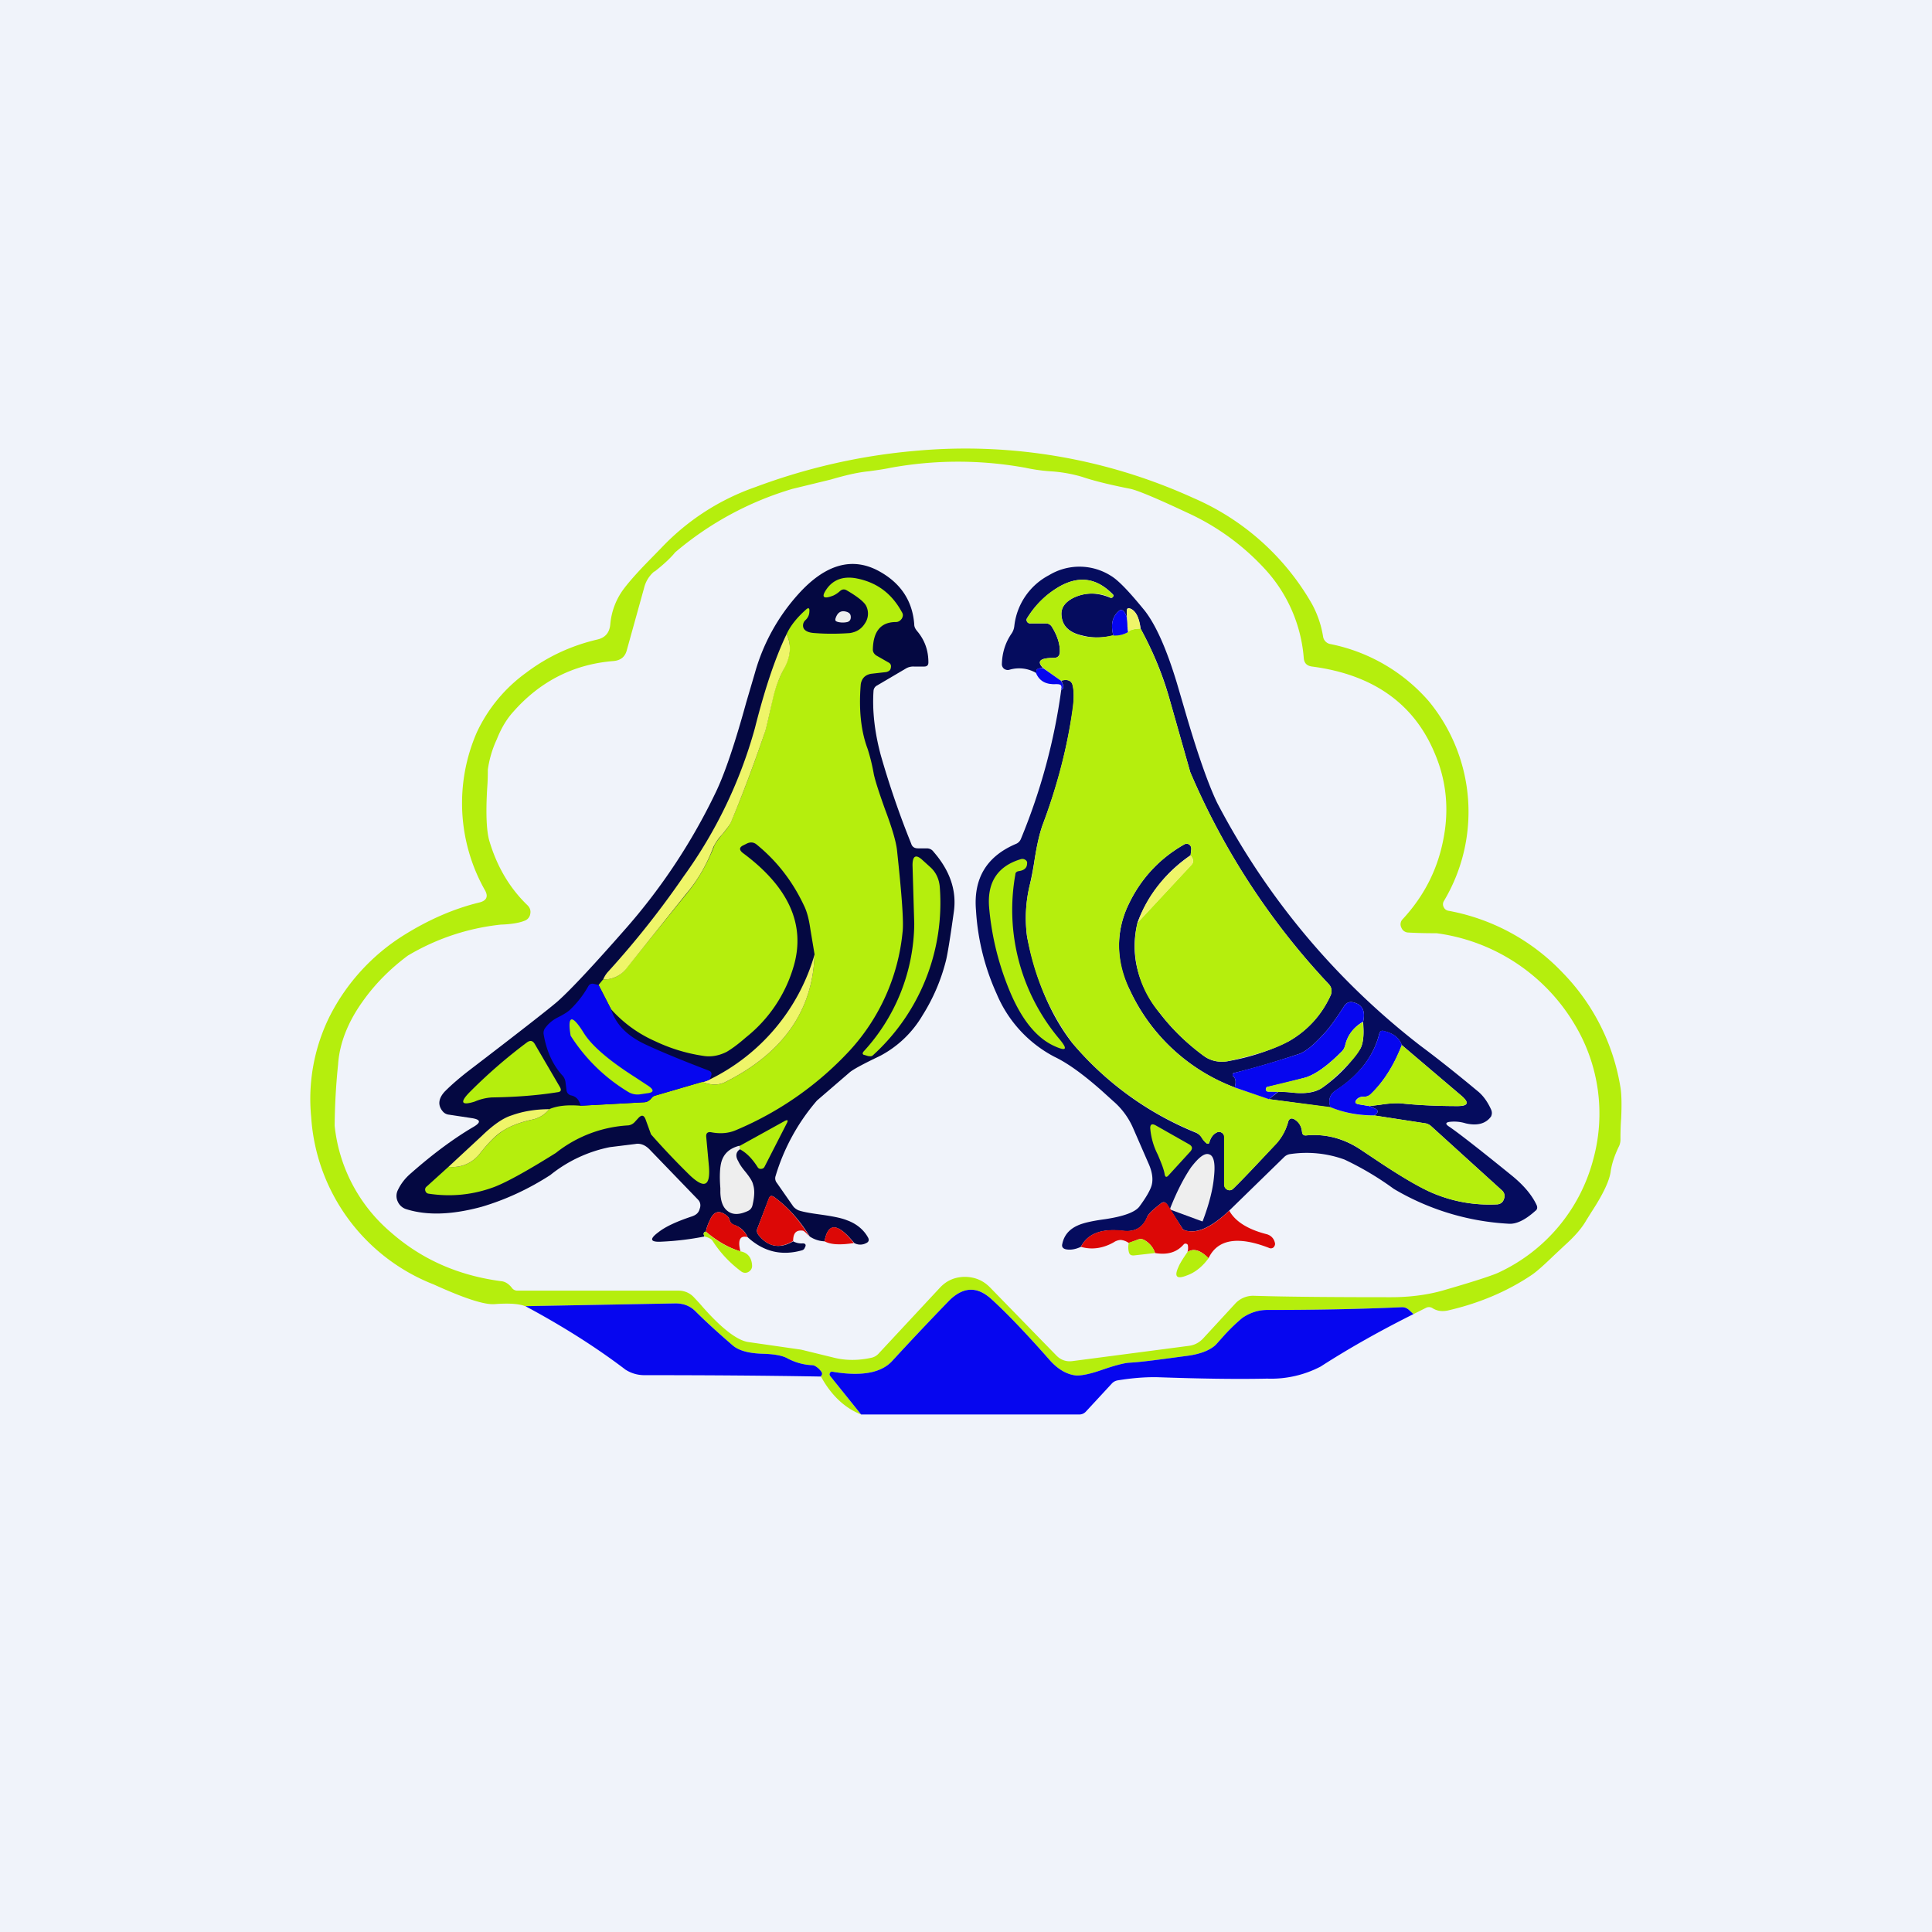<!-- by TradingView --><svg width="56" height="56" viewBox="0 0 56 56" xmlns="http://www.w3.org/2000/svg"><path fill="#F0F3FA" d="M0 0h56v56H0z"/><path fill-rule="evenodd" d="m40.83 37.96.14.13.36-.18a.19.19 0 0 1 .18 0c.15.1.31.11.48.07.9-.21 1.7-.55 2.4-1.02.15-.1.36-.29.64-.56l.32-.3c.29-.26.5-.5.63-.73l.15-.24c.34-.52.53-.92.56-1.2.03-.19.1-.42.23-.69a.44.44 0 0 0 .05-.2c0-.14 0-.35.02-.62.02-.42.01-.72-.02-.9a6.16 6.16 0 0 0-1.68-3.33 6.07 6.07 0 0 0-3.3-1.79.18.18 0 0 1-.14-.1.18.18 0 0 1 0-.18 5.04 5.04 0 0 0-.44-5.8 5.1 5.1 0 0 0-2.84-1.65.26.26 0 0 1-.22-.22 2.96 2.96 0 0 0-.32-.94 7.28 7.28 0 0 0-3.45-3.08 15.93 15.93 0 0 0-8.07-1.36c-1.6.14-3.15.5-4.62 1.05a6.85 6.85 0 0 0-2.72 1.76l-.42.43c-.34.35-.57.62-.7.8a2 2 0 0 0-.36.98c-.02.25-.15.4-.39.45-.76.18-1.44.5-2.05.96a4.45 4.45 0 0 0-1.43 1.73 5.13 5.13 0 0 0 .24 4.58c.1.18.04.3-.17.35-.74.18-1.47.5-2.19.95a5.94 5.94 0 0 0-2.13 2.32 5.38 5.38 0 0 0-.55 2.95 5.6 5.6 0 0 0 3.55 4.85c.88.4 1.48.6 1.78.57.4-.03.7-.01.87.06l4.36-.08c.23 0 .42.07.58.23.28.28.63.6 1.07.98.18.16.48.24.9.25.3.01.53.05.67.12.22.12.47.2.74.21.06 0 .12.04.19.1.1.1.12.16.06.22.3.55.69.92 1.17 1.11l-.9-1.12c-.02-.03-.02-.06 0-.09.02-.02.04-.04.07-.03.82.14 1.4.04 1.72-.3.78-.85 1.35-1.44 1.68-1.78.4-.38.8-.4 1.2-.03.43.39 1 .98 1.72 1.8.24.26.5.4.76.42.17 0 .42-.05.75-.17.32-.11.57-.18.75-.2.4-.02.96-.1 1.7-.2.38-.05.66-.16.83-.32l.25-.28c.22-.24.4-.4.52-.5.22-.15.46-.23.72-.23 1.3 0 2.6-.02 3.91-.08.07 0 .14.02.19.07Zm-21.86-21.4a.89.89 0 0 0-.3.48l-.5 1.8c-.05.2-.18.3-.38.32-1.15.09-2.13.58-2.92 1.48-.18.2-.34.46-.47.79a3.1 3.1 0 0 0-.26.88c0 .12 0 .3-.02.56-.04.7-.02 1.2.06 1.49.22.75.59 1.38 1.11 1.88.07.07.1.15.08.25a.25.25 0 0 1-.17.2c-.15.06-.38.1-.68.11a6.62 6.62 0 0 0-2.7.9c-.51.38-.95.82-1.31 1.33-.43.6-.67 1.22-.71 1.82a18.95 18.95 0 0 0-.1 1.78 4.69 4.69 0 0 0 1.63 3.09c.9.79 1.97 1.26 3.23 1.42.1.02.19.08.27.18.04.06.1.09.17.09h4.67a.6.6 0 0 1 .45.2l.15.16c.6.7 1.08 1.08 1.42 1.13l1.53.22.94.23c.35.09.73.09 1.12 0a.4.4 0 0 0 .2-.13l1.75-1.88c.2-.22.43-.32.72-.33.3 0 .54.1.74.3l1.92 1.97c.13.14.3.2.49.17l3.36-.44c.16-.02.29-.09.4-.2l.94-1.02a.7.7 0 0 1 .56-.23c1 .03 2.32.04 3.96.04.56 0 1.1-.07 1.59-.22.9-.26 1.4-.43 1.54-.5a5.02 5.02 0 0 0 2.73-3.27 5.01 5.01 0 0 0-.54-3.92 5.5 5.5 0 0 0-4-2.64c-.18 0-.46 0-.82-.02a.22.22 0 0 1-.2-.14.21.21 0 0 1 .04-.25c.61-.66 1-1.42 1.17-2.28.18-.88.1-1.73-.25-2.54-.6-1.43-1.79-2.27-3.55-2.5-.15-.02-.23-.1-.24-.25a4.3 4.3 0 0 0-1.12-2.57 6.98 6.98 0 0 0-2.28-1.65c-.85-.4-1.4-.63-1.62-.68-.61-.12-1.09-.24-1.41-.35a4.14 4.14 0 0 0-.93-.16 5.04 5.04 0 0 1-.7-.1 10.9 10.9 0 0 0-3.92 0c-.29.06-.5.08-.62.1-.33.03-.7.12-1.11.24l-1.11.27a9.32 9.32 0 0 0-3.4 1.84c-.12.15-.32.34-.6.56Z" fill="#B5EE0D"/><path d="M24.76 36.03c-.48-.59-.76-.6-.86-.05a.82.82 0 0 1-.43-.14c-.3-.49-.65-.87-1.04-1.15-.07-.04-.11-.03-.14.04l-.34.89c-.02.05-.01.11.03.17.28.35.62.42 1.01.19a.5.5 0 0 0 .28.06c.07 0 .1.04.07.1l-.03.06a.14.14 0 0 1-.06.04c-.6.17-1.12.04-1.58-.38a.62.62 0 0 0-.38-.35.21.21 0 0 1-.13-.11.44.44 0 0 1-.02-.06c-.02-.06-.06-.1-.14-.15-.18-.11-.32-.06-.42.17-.06.12-.1.23-.12.34-.07.01-.08.06-.04.14-.4.08-.81.13-1.24.15-.33.02-.37-.07-.1-.27.2-.16.52-.31.97-.46.12-.04.2-.1.23-.22.04-.1.02-.2-.05-.27l-1.39-1.44c-.13-.14-.28-.2-.43-.17l-.73.09a4 4 0 0 0-1.73.81c-.62.4-1.28.71-1.99.92-.85.23-1.57.26-2.18.07a.4.4 0 0 1-.25-.22.38.38 0 0 1 0-.33c.08-.17.2-.34.39-.5.67-.59 1.28-1.03 1.81-1.34.22-.13.2-.21-.05-.25l-.66-.1a.27.27 0 0 1-.19-.1c-.15-.18-.12-.38.07-.58.18-.18.42-.39.72-.62 1.57-1.2 2.42-1.87 2.56-2 .38-.34 1.04-1.05 1.98-2.12A17.32 17.32 0 0 0 20.73 23c.27-.55.57-1.44.9-2.64l.25-.85a5.7 5.7 0 0 1 1.27-2.3c.77-.85 1.54-1.07 2.3-.67.64.34 1 .86 1.05 1.56 0 .08.04.14.09.2.2.24.32.53.32.9 0 .08-.04.12-.12.12h-.3a.42.42 0 0 0-.22.05l-.85.5a.19.19 0 0 0-.1.15c-.04.57.03 1.2.21 1.87a25.78 25.78 0 0 0 .88 2.56c.03.1.1.14.2.14h.25c.08 0 .15.03.2.1.47.54.67 1.11.59 1.72-.11.8-.19 1.27-.23 1.43a5.48 5.48 0 0 1-.68 1.59 3.1 3.1 0 0 1-1.22 1.17c-.5.24-.8.4-.9.49l-.94.81a5.96 5.96 0 0 0-1.2 2.19.21.21 0 0 0 .04.2l.46.66c.04.06.1.1.16.13.11.04.31.08.61.12.36.05.63.1.8.17.28.1.49.28.61.5.04.07.02.13-.05.16a.36.36 0 0 1-.35 0Z" fill="#040841"/><path d="M35.63 35.09c-.5.47-.91.67-1.26.58-.04-.01-.07-.03-.09-.05l-.45-.7c-.05-.08-.11-.1-.19-.03-.23.18-.36.3-.39.39-.12.3-.35.43-.68.4-.63-.08-1.04.07-1.24.46-.15.07-.3.1-.44.07-.08-.02-.12-.07-.1-.15.05-.25.2-.43.45-.54.15-.07.41-.13.78-.18.54-.08.87-.2 1-.36.2-.27.32-.48.36-.62.05-.18.02-.4-.1-.66l-.44-1.01a2.18 2.18 0 0 0-.58-.78l-.32-.29c-.52-.46-.98-.8-1.38-.99a3.65 3.65 0 0 1-1.67-1.82 6.83 6.83 0 0 1-.6-2.42c-.08-.93.31-1.57 1.16-1.93a.26.26 0 0 0 .14-.14c.58-1.4.97-2.85 1.17-4.32.08-.04.08-.13 0-.27.2-.05.3 0 .34.15.03.16.03.38 0 .65a15.82 15.82 0 0 1-.86 3.33c-.1.26-.18.61-.25 1.05-.05.32-.1.56-.14.74a4.07 4.07 0 0 0-.08 1.5c.26 1.28.7 2.3 1.31 3.08a9.2 9.2 0 0 0 3.58 2.6.4.4 0 0 1 .18.15.6.6 0 0 0 .12.15c.05.04.09.03.1-.04.04-.12.1-.21.2-.26.05-.03.1-.03.15 0 .05.03.08.08.08.13v1.38c0 .07.03.12.1.15.06.02.11.01.16-.04.27-.26.68-.7 1.24-1.3a1.54 1.54 0 0 0 .35-.64c.03-.09.09-.11.17-.07.14.08.21.2.23.37.01.08.05.11.13.1.54-.05 1.07.08 1.58.42l.42.28c.73.49 1.27.8 1.63.96.58.25 1.2.37 1.87.34.11 0 .19-.05.22-.15a.22.22 0 0 0-.06-.26l-2.05-1.86a.32.32 0 0 0-.17-.08l-1.49-.23a.25.25 0 0 0 .08-.05c.05-.06.04-.1-.03-.14l-.17-.08.32-.04c.25-.04.44-.05.57-.04.57.06 1.13.08 1.67.08.3 0 .33-.1.1-.3l-1.73-1.47c-.07-.2-.24-.34-.51-.4-.07-.03-.12 0-.14.07-.16.65-.58 1.2-1.25 1.64-.19.12-.24.29-.16.5l-1.79-.24.27-.21c.1 0 .23 0 .41.02.37.04.65 0 .85-.13a4.18 4.18 0 0 0 1.13-1.16c.08-.17.1-.42.07-.76.07-.3-.01-.49-.26-.56-.13-.04-.23 0-.3.12-.25.39-.45.66-.6.81-.28.31-.52.5-.7.56-.63.21-1.26.4-1.88.55a.05.05 0 0 0-.04.04c0 .03 0 .05.02.06.07.06.08.16.04.32a5.48 5.48 0 0 1-3.04-2.82 2.75 2.75 0 0 1-.04-2.48c.35-.74.89-1.33 1.61-1.74.05-.03.1-.03.15 0 .04.03.06.07.06.13l-.02.18a4.07 4.07 0 0 0-1.54 1.96c-.22.91 0 1.79.65 2.62.36.47.78.87 1.25 1.22.22.17.48.22.77.16a6.34 6.34 0 0 0 1.72-.57c.52-.3.93-.73 1.2-1.31a.3.3 0 0 0-.05-.35 20.95 20.95 0 0 1-4.01-6.14l-.59-2.08c-.2-.73-.49-1.42-.85-2.08-.04-.32-.14-.52-.3-.58-.07-.03-.1 0-.1.08l.02.44c.01-.18-.02-.33-.1-.43-.05-.06-.1-.07-.16-.01-.18.16-.23.39-.15.7-.3.07-.6.08-.9 0-.37-.08-.57-.27-.6-.56-.03-.23.09-.4.34-.53.33-.16.69-.17 1.08 0 .03 0 .05 0 .07-.03.02-.03.02-.05 0-.07-.47-.48-.98-.55-1.55-.23-.39.23-.7.53-.94.92a.09.09 0 0 0 0 .1.1.1 0 0 0 .1.05h.45a.2.2 0 0 1 .17.1c.15.24.23.48.23.7 0 .13-.05.2-.18.2-.4 0-.5.1-.3.3a.28.28 0 0 0-.14.01c-.03.01-.05.03-.06.05v.08a.98.98 0 0 0-.77-.1c-.06.02-.11.01-.16-.02a.17.17 0 0 1-.07-.15c.01-.32.1-.62.29-.89a.48.48 0 0 0 .07-.2 1.9 1.9 0 0 1 1.01-1.48 1.7 1.7 0 0 1 1.79.02c.22.13.54.47.98 1.01.32.41.63 1.1.93 2.09l.22.75c.37 1.28.69 2.19.95 2.73a21.42 21.42 0 0 0 5.89 7.04c.43.32.98.75 1.64 1.3.18.14.31.33.41.55.03.07.03.13 0 .2-.15.21-.4.28-.74.2a1.12 1.12 0 0 0-.48-.04c-.1.02-.1.06-.02.12.23.15.85.63 1.86 1.45.34.28.57.56.7.84.03.07.02.13-.04.17-.3.27-.56.39-.78.37a7.3 7.3 0 0 1-3.32-1.01 8.71 8.71 0 0 0-1.43-.85 3.22 3.22 0 0 0-1.56-.16.31.31 0 0 0-.19.09l-1.59 1.55Z" fill="#050C5E"/><path d="M13 33.82a1 1 0 0 0 .93-.41c.24-.3.45-.5.64-.63.2-.13.47-.24.82-.32a.86.86 0 0 0 .53-.31c.23-.1.53-.13.9-.1l1.84-.1c.08 0 .14-.03.2-.09l.04-.05a.19.19 0 0 1 .08-.05l1.37-.4c.26.1.49.1.68 0 1.67-.84 2.53-2.07 2.58-3.7l-.12-.72c-.04-.29-.1-.52-.19-.7-.34-.72-.8-1.3-1.38-1.77-.08-.06-.18-.07-.29-.01l-.08.04c-.13.06-.13.14-.01.23 1.32.98 1.81 2.07 1.47 3.26a4.08 4.08 0 0 1-1.39 2.08c-.25.22-.44.35-.56.42-.2.1-.42.15-.64.12a4.9 4.9 0 0 1-1.43-.43 3.72 3.72 0 0 1-1.28-.93l-.36-.7.13-.16c.28 0 .5-.1.67-.32l1.74-2.15c.34-.41.6-.87.8-1.37.03-.09.11-.2.24-.36.13-.15.22-.27.26-.37.36-.85.68-1.72.98-2.6.02-.06.1-.38.22-.95.07-.31.19-.62.35-.93.18-.35.2-.66.06-.96.1-.22.28-.46.55-.7.08-.08.12-.06.11.04 0 .1-.04.19-.12.26a.21.21 0 0 0-.06.19c.02.1.13.17.34.18.38.03.72.02 1.01 0 .2-.03.34-.12.44-.28a.5.5 0 0 0 .04-.5c-.05-.11-.24-.27-.57-.46-.07-.04-.13-.03-.19.02a.75.75 0 0 1-.19.13c-.3.12-.37.05-.19-.2.19-.26.47-.36.83-.3.6.11 1.04.43 1.34.98.04.06.04.12 0 .19-.04.06-.1.1-.17.1-.44 0-.66.27-.67.8 0 .07.04.13.1.17l.35.2c.06.03.09.08.07.16-.01.07-.06.1-.13.12l-.44.05c-.17.03-.27.13-.3.3-.06.72 0 1.35.2 1.88.05.16.12.4.18.74.05.22.16.55.32 1 .2.53.32.93.35 1.19.14 1.31.2 2.1.16 2.39a5.92 5.92 0 0 1-1.53 3.42 9.51 9.51 0 0 1-3.28 2.3c-.22.1-.47.12-.73.07-.1-.02-.16.02-.15.13l.08.87c.04.56-.13.64-.54.26a22.05 22.05 0 0 1-1.14-1.2l-.16-.44c-.05-.12-.11-.13-.2-.04l-.11.12a.3.3 0 0 1-.19.1 3.7 3.7 0 0 0-2.1.8c-.8.5-1.39.83-1.77.98-.61.23-1.25.3-1.91.2a.11.11 0 0 1-.1-.08.11.11 0 0 1 .04-.13l.63-.57ZM32.27 18.41c.15.02.29-.02.43-.09.05-.06.18-.1.36-.1.36.66.64 1.35.85 2.08l.59 2.08a20.95 20.95 0 0 0 4.01 6.14c.1.1.11.22.05.35a2.87 2.87 0 0 1-1.2 1.31c-.38.22-.96.4-1.73.57a.91.91 0 0 1-.76-.16 6.3 6.3 0 0 1-1.25-1.22 2.98 2.98 0 0 1-.65-2.62l1.56-1.68c.06-.06.07-.12.03-.2l-.05-.08.02-.18c0-.06-.02-.1-.06-.13a.13.13 0 0 0-.15 0c-.72.41-1.26 1-1.61 1.74-.38.8-.36 1.63.04 2.48a5.48 5.48 0 0 0 3.04 2.82l1 .34 1.78.23c.4.17.82.25 1.25.24l1.5.23c.06.01.11.04.16.08l2.05 1.86c.08.07.1.16.06.26a.22.22 0 0 1-.22.15c-.66.03-1.29-.09-1.87-.34-.36-.15-.9-.47-1.63-.96l-.42-.28a2.36 2.36 0 0 0-1.58-.42c-.08.01-.12-.02-.13-.1a.45.45 0 0 0-.23-.37c-.08-.04-.14-.02-.17.07a1.54 1.54 0 0 1-.34.64c-.57.6-.98 1.04-1.25 1.3a.15.15 0 0 1-.17.04c-.06-.03-.1-.08-.1-.15v-1.38c0-.05-.02-.1-.07-.13a.15.15 0 0 0-.15 0c-.1.05-.16.14-.2.26-.01.07-.05.08-.1.04a.61.61 0 0 1-.13-.15.4.4 0 0 0-.17-.16 9.2 9.2 0 0 1-3.58-2.59 7.25 7.25 0 0 1-1.31-3.09 4.07 4.07 0 0 1 .08-1.5c.05-.17.1-.41.14-.73.07-.44.15-.79.25-1.05.4-1.09.7-2.2.85-3.33.04-.27.04-.49 0-.65-.02-.15-.14-.2-.34-.15l-.5-.36c-.21-.2-.11-.3.29-.3.13 0 .19-.07.18-.2 0-.22-.08-.46-.23-.7a.2.2 0 0 0-.17-.1h-.46a.1.1 0 0 1-.09-.05.09.09 0 0 1 0-.1c.24-.39.55-.7.94-.92.57-.32 1.08-.25 1.54.23.02.02.03.04.01.07-.02.03-.04.03-.07.02a1.27 1.27 0 0 0-1.08.01c-.25.13-.37.3-.34.53.03.3.23.48.6.57.3.07.6.06.9-.02Z" fill="#B5EE0D"/><path d="m32.68 18.16.02.16a.75.75 0 0 1-.43.1c-.08-.31-.03-.54.15-.7.06-.06.11-.05.16.01.08.1.11.25.1.43Z" fill="#0606EF"/><path d="M33.06 18.22c-.19 0-.3.04-.36.1l-.02-.16-.02-.44c0-.08.03-.1.1-.08.16.06.26.26.3.58Z" fill="#EFF569"/><path d="M24.27 18.02c-.05-.01-.07-.04-.05-.1.06-.18.17-.24.34-.18.07.03.1.07.1.15 0 .07-.03.12-.1.14a.59.59 0 0 1-.3-.01Z" fill="#EEE"/><path d="M17.48 28.4a.76.76 0 0 1 .16-.25 25.9 25.9 0 0 0 2.17-2.74 13.43 13.43 0 0 0 2.07-4.3c.28-1.11.58-2.02.92-2.73.14.3.13.61-.05.96-.17.3-.28.62-.35.93-.13.57-.2.89-.23.96-.3.87-.62 1.74-.98 2.6-.04.09-.13.2-.26.36a1.4 1.4 0 0 0-.25.36c-.19.5-.45.96-.8 1.37l-1.72 2.15a.82.82 0 0 1-.68.32Z" fill="#EFF569"/><path d="m30.24 19.37.51.36c.09.14.09.23 0 .27.03-.07.02-.11 0-.14-.02-.02-.06-.03-.12-.03-.3.02-.5-.08-.6-.32l.01-.08c0-.02.03-.04.05-.05.05-.01.1-.02.15 0Z" fill="#0606EF"/><path d="m34.51 24.79.05.09c.04.07.03.13-.03.2l-1.56 1.67c.27-.77.78-1.42 1.54-1.96Z" fill="#EFF569"/><path d="M25.03 30.48a5.54 5.54 0 0 0 1.47-3.7l-.05-1.7c0-.28.1-.33.3-.14l.21.19c.17.15.26.35.28.58a5.97 5.97 0 0 1-1.94 4.88c-.03.03-.07.03-.14.02l-.1-.03c-.06-.01-.07-.05-.03-.1ZM29.53 25.25c-.06.01-.1.04-.1.1a5.81 5.81 0 0 0 1.28 4.77c.25.3.2.36-.15.2-.55-.25-1-.83-1.36-1.76a8.1 8.1 0 0 1-.53-2.26c-.06-.73.25-1.2.93-1.4.05-.01.09 0 .13.03.03.02.05.06.04.1 0 .13-.09.2-.24.22Z" fill="#B5EE0D"/><path d="M20.35 31.36c.06 0 .13-.03.22-.07a5.83 5.83 0 0 0 3.04-3.62c-.05 1.62-.91 2.85-2.58 3.69-.19.1-.42.1-.68 0Z" fill="#EFF569"/><path d="m17.35 28.55.36.7c.13.42.44.75.95 1 .44.21 1.07.47 1.88.78.08.03.1.08.07.16l-.04.1a.64.64 0 0 1-.22.07l-1.37.4a.19.19 0 0 0-.08.05l-.05.05a.27.27 0 0 1-.19.09l-1.83.1c-.04-.17-.13-.27-.28-.3a.17.17 0 0 1-.13-.16l-.03-.23a.35.35 0 0 0-.1-.2c-.27-.3-.45-.7-.53-1.17a.24.24 0 0 1 .04-.19 1 1 0 0 1 .35-.3c.2-.1.32-.18.37-.23.21-.2.39-.43.53-.68.04-.07.1-.09.17-.07l.13.03ZM39.5 29.62c-.27.16-.44.39-.51.68a.37.37 0 0 1-.1.18c-.4.4-.74.65-1.04.75a21.91 21.91 0 0 1-1.13.28.13.13 0 0 0-.03.06c0 .04.02.06.06.07h.3l-.27.22-.99-.34c.04-.16.03-.26-.04-.32a.05.05 0 0 1-.02-.06c0-.02.02-.03.04-.04.62-.16 1.24-.34 1.88-.55.18-.06.42-.25.7-.56.15-.15.35-.42.6-.81.07-.12.17-.16.3-.12.25.07.33.26.26.56Z" fill="#0606EF"/><path d="M18.55 31.72a.52.52 0 0 1-.34-.07 5.1 5.1 0 0 1-1.67-1.63c-.1-.6.04-.63.38-.08.23.37.73.8 1.5 1.29l.38.25c.17.12.15.19-.05.21l-.2.03ZM39.5 29.62c.04.34.02.59-.06.76-.08.17-.26.38-.53.64-.23.23-.43.4-.6.52-.2.12-.48.17-.85.13a2.54 2.54 0 0 0-.41-.02l-.3-.01c-.04 0-.06-.03-.06-.07l.02-.06.03-.01 1.11-.27c.3-.1.65-.35 1.04-.75a.37.37 0 0 0 .1-.18c.07-.3.24-.52.52-.68Z" fill="#B5EE0D"/><path d="M40.63 30.3c-.23.59-.53 1.06-.9 1.42a.27.27 0 0 1-.2.07.25.25 0 0 0-.2.07c-.07.08-.06.13.06.15l.3.05.18.08c.07.03.08.08.03.14a.25.25 0 0 1-.08.05c-.43 0-.85-.07-1.26-.24-.07-.2-.02-.37.17-.5.67-.44 1.09-.98 1.25-1.63.02-.07.06-.1.13-.08.28.07.45.2.52.41Z" fill="#0606EF"/><path d="M14.25 31.81a1.5 1.5 0 0 0-.49.12c-.38.12-.44.03-.16-.26a15 15 0 0 1 1.68-1.46c.09-.06.16-.05.22.05l.73 1.25c.05.09.03.14-.08.15-.63.1-1.26.14-1.9.15ZM39.7 32.06l-.31-.05c-.12-.02-.13-.07-.05-.15a.25.25 0 0 1 .18-.07c.08 0 .14-.02.2-.07.38-.36.68-.83.91-1.43l1.74 1.48c.22.19.19.28-.11.29-.54 0-1.1-.02-1.67-.08-.13 0-.32 0-.57.04l-.32.04Z" fill="#B5EE0D"/><path d="M15.92 32.15a.86.86 0 0 1-.53.31c-.35.08-.62.19-.82.32-.19.12-.4.33-.64.63a1 1 0 0 1-.93.41l.96-.89c.32-.31.61-.52.87-.6.33-.12.7-.18 1.1-.18Z" fill="#EFF569"/><path d="M21.45 33.32c0-.03 0-.06-.02-.1l1.32-.73c.08-.04.1-.02.06.06l-.65 1.27a.11.11 0 0 1-.1.06.1.1 0 0 1-.1-.05c-.14-.22-.3-.4-.5-.51ZM33.5 32.62l.97.55c.1.06.1.13.03.21l-.64.7c-.05.05-.08.04-.1-.03-.02-.15-.1-.34-.2-.58a2.04 2.04 0 0 1-.22-.77c0-.11.05-.14.16-.08Z" fill="#B5EE0D"/><path d="M21.43 33.21c.02.05.03.08.02.1-.12.08-.14.2-.05.35.04.09.11.19.21.31.12.15.2.27.22.37.05.15.04.35-.02.6a.23.23 0 0 1-.13.16c-.24.11-.43.12-.58.01-.14-.1-.21-.28-.22-.54v-.13c-.03-.36-.01-.62.03-.76.07-.25.25-.4.52-.47ZM33.92 35.06v-.04c.19-.48.39-.87.6-1.18.23-.3.4-.43.53-.38.13.04.18.25.14.63-.03.37-.14.8-.32 1.28l-.01.03h-.02l-.92-.34Z" fill="#EEE"/><path d="M23.46 35.84c-.1-.11-.16-.17-.2-.17-.19-.02-.27.08-.27.3-.4.24-.73.17-1.01-.18-.04-.06-.05-.12-.03-.17l.34-.9c.03-.06.07-.07.14-.03.39.28.73.66 1.03 1.15ZM35.63 35.09c.17.31.53.54 1.07.68.13.03.22.12.25.24.02.06 0 .1-.03.14a.12.12 0 0 1-.14.02c-.9-.35-1.49-.25-1.75.3-.23-.23-.43-.3-.61-.18a.43.43 0 0 0 .01-.2.06.06 0 0 0-.05-.04c-.03-.01-.05 0-.07.02-.2.23-.47.31-.83.25a.65.65 0 0 0-.3-.37.21.21 0 0 0-.2-.02l-.26.1a.5.5 0 0 0-.23-.09.4.4 0 0 0-.21.07c-.32.18-.64.22-.95.13.2-.39.6-.54 1.24-.47.33.04.55-.09.68-.4.03-.07.16-.2.39-.38.08-.06.14-.05.2.02l.44.71c.01.02.05.04.1.05.34.09.75-.1 1.25-.58ZM21.67 35.86c-.22-.06-.29.08-.21.41-.34-.1-.68-.3-1-.57.02-.1.06-.22.12-.34.1-.23.24-.28.42-.17.08.04.12.1.14.15l.02.06c.03.05.07.09.13.1.18.08.31.2.38.36ZM24.75 36.03c-.38.06-.67.05-.85-.05.1-.56.38-.54.85.05Z" fill="#DC0806"/><path d="M20.46 35.7c.32.28.65.47 1 .57.22.04.33.19.34.42 0 .08-.04.14-.11.18a.19.19 0 0 1-.21-.02c-.32-.24-.6-.53-.83-.89-.03-.04-.1-.09-.23-.12-.04-.08-.03-.13.04-.14ZM33.48 36.32l-.62.07c-.08 0-.12-.02-.14-.1a.57.57 0 0 1 0-.27l.27-.09a.21.21 0 0 1 .19.02c.15.1.25.21.3.37ZM35.03 36.47c-.18.25-.4.42-.63.5-.3.12-.37.03-.24-.25.04-.1.13-.24.26-.43.18-.11.38-.05.61.18Z" fill="#B5EE0D"/><path d="M40.97 38.09c-.92.46-1.82.96-2.69 1.52a3.1 3.1 0 0 1-1.55.35c-.95.02-2 0-3.15-.04-.35-.01-.75.02-1.18.09a.3.3 0 0 0-.18.1l-.74.8a.26.26 0 0 1-.2.09h-6.32l-.9-1.12c-.02-.03-.02-.06 0-.09.01-.02.04-.04.07-.03.82.14 1.4.04 1.72-.3a92.2 92.2 0 0 1 1.68-1.78c.4-.38.79-.4 1.2-.03.43.39 1 .98 1.72 1.8.24.26.5.4.76.42.17 0 .41-.05.75-.17.32-.11.57-.18.75-.2.4-.02.95-.1 1.7-.2.38-.05.66-.16.83-.32l.25-.28c.22-.24.4-.4.52-.5.22-.15.46-.23.72-.23 1.3 0 2.6-.02 3.91-.08.07 0 .13.02.19.07l.14.13ZM23.8 39.9c-1.72-.03-3.42-.04-5.13-.04a1.01 1.01 0 0 1-.54-.16c-.84-.64-1.8-1.25-2.9-1.84l4.35-.08c.23 0 .42.07.58.23.28.28.63.6 1.07.98.18.16.48.24.9.25.31.01.53.05.67.12.22.12.47.2.74.21.06 0 .12.04.19.1.1.1.13.16.06.22Z" fill="#0606EF"/></svg>